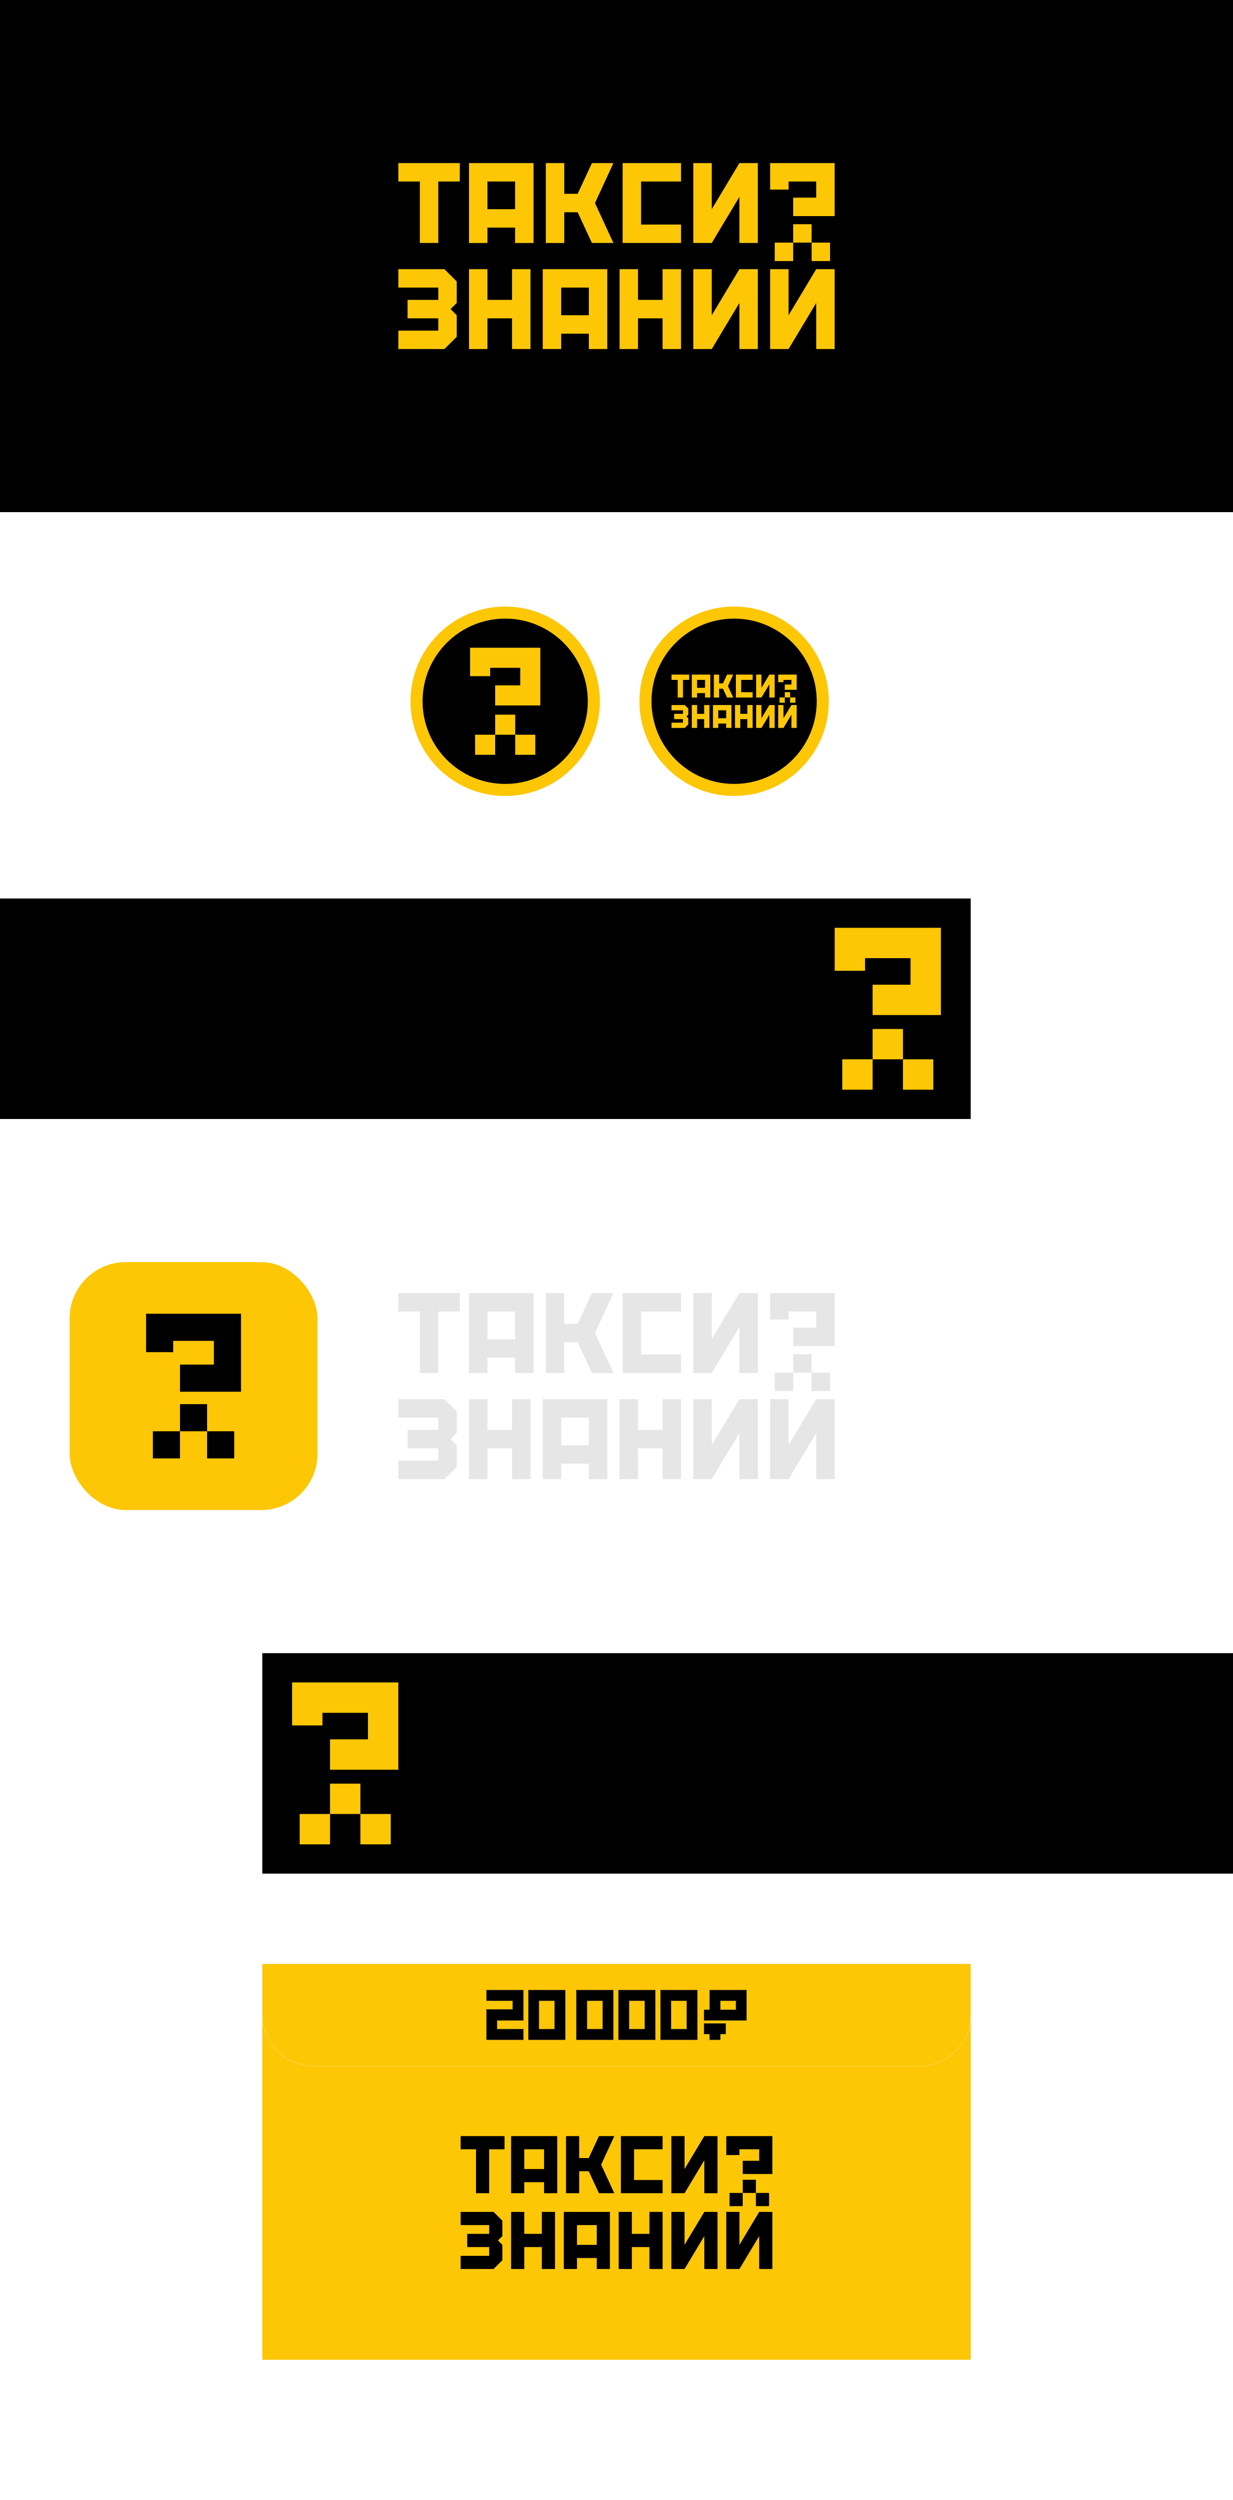 <?xml version="1.0" encoding="UTF-8"?> <!-- Creator: CorelDRAW --> <svg xmlns="http://www.w3.org/2000/svg" xmlns:xlink="http://www.w3.org/1999/xlink" xmlns:xodm="http://www.corel.com/coreldraw/odm/2003" xml:space="preserve" width="612.775mm" height="1242.08mm" version="1.1" style="shape-rendering:geometricPrecision; text-rendering:geometricPrecision; image-rendering:optimizeQuality; fill-rule:evenodd; clip-rule:evenodd" viewBox="0 0 77506.97 157104.41"> <defs> <style type="text/css"> <![CDATA[ .str1 {stroke:#2B2A29;stroke-width:25.3;stroke-miterlimit:22.926} .str0 {stroke:white;stroke-width:9.64;stroke-miterlimit:22.926} .fil2 {fill:black} .fil4 {fill:black} .fil7 {fill:#FDC706} .fil9 {fill:#FDC706} .fil1 {fill:white} .fil0 {fill:white} .fil8 {fill:black;fill-rule:nonzero} .fil10 {fill:black;fill-rule:nonzero} .fil5 {fill:#E6E6E6;fill-rule:nonzero} .fil3 {fill:#FDC706;fill-rule:nonzero} .fil6 {fill:#FDC706;fill-rule:nonzero} ]]> </style> </defs> <g id="Слой_x0020_1">  <polygon class="fil0" points="-0,0 77506.95,0 77506.95,157104.41 -0,157104.41 "></polygon> <polygon class="fil1" points="-0,2502.93 77506.97,2502.93 77506.97,117732.71 -0,117732.71 "></polygon> <polygon class="fil2" points="-0,56458.7 61018.88,56458.7 61018.88,70313.58 -0,70313.58 "></polygon> <path class="fil3" d="M54376.56 60206.85l2861.42 0 0 1669.23 -1664.22 0 -720.28 0 0 1907.55c1430.69,0 2861.35,0 4292.05,0 0,-1828.1 0,-3656.23 0,-5484.32 -2225.49,0 -4451.03,0 -6676.51,0l0 2702.5 1907.54 0 0 -794.95zm2384.46 8266.14l1907.55 0 0 -1907.55 -1907.55 0 0 -1907.54 -1907.54 0 0 1907.54 -1907.54 0 0 1907.55 1907.54 0 0 -1907.55 1907.54 0 0 1907.55z"></path> <polygon class="fil4" points="-0,0.01 77506.95,0.01 77506.95,32180.78 -0,32180.78 "></polygon> <path class="fil5" d="M43582.13 86273.87l1158.88 0 1738.31 -2897.22 0 2897.22 1158.84 0 0 -5021.82 -1158.84 0 -1738.31 2897.18 0 -2897.18 -1158.88 0 0 5021.82zm-4442.34 -5021.82l0 5021.82 3669.75 0 0 -1158.88 -2510.87 0 0 -2704.05 2510.87 0 0 -1158.88 -3669.75 0zm-3669.78 5021.82l0 -1931.47 842.11 0 896.19 1931.47 1352.03 0 -1158.88 -2510.92 1158.88 -2510.9 -1352.03 0 -896.19 1931.47 -842.11 0 0 -1931.47 -1158.88 0 0 5021.82 1158.88 0zm-4828.64 -3862.93l1738.31 0 0 1738.3 -1738.31 0 0 -1738.3zm-1158.88 -1158.88l0 5021.82 1158.88 0 0 -965.75 1738.31 0 0 965.75 1158.86 0 0 -5021.82 -4056.05 0zm-772.5 7438.06l-772.58 -772.58 -2897.28 0 0 1158.86 2511 0 0 772.61 -1931.47 0 0 1158.88 1931.47 0 0 772.58 -2511 0 0 1158.88 2897.28 0 772.58 -772.58 0 -1352.05 -386.29 -386.29 386.29 -386.3 0 -1352.01zm772.6 -772.58l0 5021.82 1158.9 0 0 -1931.47 1545.05 0 0 1931.47 1158.88 0 0 -5021.82 -1158.88 0 0 1931.47 -1545.05 0 0 -1931.47 -1158.9 0zm4635.42 0l0 5021.82 1158.88 0 0 -965.73 1738.31 0 0 965.73 1158.88 0 0 -5021.82 -4056.08 0zm1158.88 1158.86l1738.31 0 0 1738.32 -1738.31 0 0 -1738.32zm3669.78 -1158.86l0 5021.82 1158.88 0 0 -1931.47 1545.08 0 0 1931.47 1158.88 0 0 -5021.82 -1158.88 0 0 1931.47 -1545.08 0 0 -1931.47 -1158.88 0zm4635.43 5021.82l1158.88 0 1738.31 -2897.22 0 2897.22 1158.87 0 0 -5021.82 -1158.87 0 -1738.31 2897.18 0 -2897.18 -1158.88 0 0 5021.82zm4828.66 0l1158.88 0 1738.3 -2897.22 0 2897.22 1158.88 0 0 -5021.82 -1158.88 0 -1738.3 2897.18 0 -2897.18 -1158.88 0 0 5021.82zm2607.45 -5529.78l1158.86 0 0 -1158.86 -1158.86 0 0 -1158.88 -1158.86 0 0 1158.88 -1158.84 0 0 1158.86 1158.84 0 0 -1158.86 1158.86 0 0 1158.86zm-1448.6 -4998.66l1738.35 0 0 1014.08 -659.19 0 -789.42 0 0 1158.86c869.17,0 1738.31,0 2607.47,0 0,-1110.58 0,-2221.19 0,-3331.8l-869.17 0 -2699.23 0 -487.66 0 0 1665.9 1158.86 0 0 -507.04zm-24529.49 -1158.86l0 1158.88 1352.04 0 0 3862.93 1158.86 0 0 -3862.93 1352.01 0 0 -1158.88 -3862.91 0z"></path> <path class="fil2" d="M31756.74 38748.93c2936.01,0 5316.11,2380.1 5316.11,5316.11 0,2936.01 -2380.1,5316.11 -5316.11,5316.11 -2936.01,0 -5316.11,-2380.1 -5316.11,-5316.11 0,-2936.01 2380.1,-5316.11 5316.11,-5316.11z"></path> <path class="fil3" d="M31756.74 38112.61c1643.66,0 3131.8,666.27 4208.97,1743.46 1077.19,1077.17 1743.46,2565.31 1743.46,4208.97 0,1643.66 -666.27,3131.8 -1743.46,4208.97 -1077.17,1077.19 -2565.31,1743.46 -4208.97,1743.46 -1643.66,0 -3131.8,-666.27 -4208.97,-1743.46 -1077.19,-1077.17 -1743.46,-2565.31 -1743.46,-4208.97 0,-1643.66 666.27,-3131.8 1743.46,-4208.97 1077.17,-1077.19 2565.31,-1743.46 4208.97,-1743.46zm3672.4 2280.03c-939.81,-939.82 -2238.22,-1521.12 -3672.4,-1521.12 -1434.18,0 -2732.59,581.3 -3672.4,1521.12 -939.82,939.81 -1521.12,2238.22 -1521.12,3672.4 0,1434.18 581.3,2732.59 1521.12,3672.4 939.81,939.82 2238.22,1521.12 3672.4,1521.12 1434.18,0 2732.59,-581.3 3672.4,-1521.12 939.82,-939.81 1521.12,-2238.22 1521.12,-3672.4 0,-1434.18 -581.3,-2732.59 -1521.12,-3672.4z"></path> <path class="fil2" d="M46147.07 38748.93c2936.01,0 5316.11,2380.1 5316.11,5316.11 0,2936.01 -2380.1,5316.11 -5316.11,5316.11 -2936.01,0 -5316.11,-2380.1 -5316.11,-5316.11 0,-2936.01 2380.1,-5316.11 5316.11,-5316.11z"></path> <path class="fil3" d="M46147.07 38112.61c1643.66,0 3131.8,666.27 4208.97,1743.46 1077.19,1077.17 1743.46,2565.31 1743.46,4208.97 0,1643.66 -666.27,3131.8 -1743.46,4208.97 -1077.17,1077.19 -2565.31,1743.46 -4208.97,1743.46 -1643.66,0 -3131.8,-666.27 -4208.97,-1743.46 -1077.19,-1077.17 -1743.46,-2565.31 -1743.46,-4208.97 0,-1643.66 666.27,-3131.8 1743.46,-4208.97 1077.17,-1077.19 2565.31,-1743.46 4208.97,-1743.46zm3672.4 2280.03c-939.81,-939.82 -2238.22,-1521.12 -3672.4,-1521.12 -1434.18,0 -2732.59,581.3 -3672.4,1521.12 -939.82,939.81 -1521.12,2238.22 -1521.12,3672.4 0,1434.18 581.3,2732.59 1521.12,3672.4 939.81,939.82 2238.22,1521.12 3672.4,1521.12 1434.18,0 2732.59,-581.3 3672.4,-1521.12 939.82,-939.81 1521.12,-2238.22 1521.12,-3672.4 0,-1434.18 -581.3,-2732.59 -1521.12,-3672.4z"></path> <path class="fil3" d="M47532.39 43829.26l332.47 0 498.72 -831.2 0 831.2 332.47 0 0 -1440.73 -332.47 0 -498.72 831.18 0 -831.18 -332.47 0 0 1440.73zm-1274.49 -1440.73l0 1440.73 1052.84 0 0 -332.48 -720.36 0 0 -775.77 720.36 0 0 -332.48 -1052.84 0zm-1052.84 1440.73l0 -554.13 241.6 0 257.12 554.13 387.88 0 -332.48 -720.37 332.48 -720.36 -387.88 0 -257.12 554.13 -241.6 0 0 -554.13 -332.48 0 0 1440.73 332.48 0zm-1385.3 -1108.25l498.71 0 0 498.71 -498.71 0 0 -498.71zm-332.48 -332.48l0 1440.73 332.48 0 0 -277.07 498.71 0 0 277.07 332.48 0 0 -1440.73 -1163.66 0zm-221.63 2133.94l-221.65 -221.65 -831.21 0 0 332.47 720.4 0 0 221.65 -554.13 0 0 332.48 554.13 0 0 221.65 -720.4 0 0 332.48 831.21 0 221.65 -221.65 0 -387.89 -110.83 -110.83 110.83 -110.83 0 -387.88zm221.65 -221.65l0 1440.73 332.49 0 0 -554.13 443.27 0 0 554.13 332.47 0 0 -1440.73 -332.47 0 0 554.12 -443.27 0 0 -554.12 -332.49 0zm1329.88 0l0 1440.73 332.48 0 0 -277.07 498.72 0 0 277.07 332.47 0 0 -1440.73 -1163.66 0zm332.48 332.47l498.72 0 0 498.72 -498.72 0 0 -498.72zm1052.84 -332.47l0 1440.73 332.48 0 0 -554.13 443.28 0 0 554.13 332.47 0 0 -1440.73 -332.47 0 0 554.12 -443.28 0 0 -554.12 -332.48 0zm1329.88 1440.73l332.48 0 498.71 -831.2 0 831.2 332.48 0 0 -1440.73 -332.48 0 -498.71 831.18 0 -831.18 -332.48 0 0 1440.73zm1385.32 0l332.48 0 498.71 -831.2 0 831.2 332.48 0 0 -1440.73 -332.48 0 -498.71 831.18 0 -831.18 -332.48 0 0 1440.73zm748.07 -1586.47l332.47 0 0 -332.47 -332.47 0 0 -332.48 -332.48 0 0 332.48 -332.47 0 0 332.47 332.47 0 0 -332.47 332.48 0 0 332.47zm-415.61 -1434.09l498.73 0 0 290.94 -415.61 0 0 332.47c249.35,0 498.72,0 748.07,0 0,-318.62 0,-637.25 0,-955.87l-249.37 0 -774.39 0 -139.91 0 0 477.67 332.47 0 0 -145.21zm-7037.37 -332.47l0 332.48 387.89 0 0 1108.25 332.48 0 0 -1108.25 387.88 0 0 -332.48 -1108.25 0z"></path> <path class="fil3" d="M30810.63 41962.63l1892.22 0 0 1103.84 -1100.52 0 -476.31 0 0 1261.42c946.08,0 1892.16,0 2838.25,0 0,-1208.89 0,-2417.8 0,-3626.68 -1471.68,0 -2943.39,0 -4415.07,0l0 1787.11 1261.42 0 0 -525.69zm1576.8 5466.25l1261.44 0 0 -1261.42 -1261.44 0 0 -1261.42 -1261.41 0 0 1261.42 -1261.42 0 0 1261.42 1261.42 0 0 -1261.42 1261.41 0 0 1261.42z"></path> <path class="fil6" d="M43582.12 15268.56l1158.88 0 1738.31 -2897.21 0 2897.21 1158.86 0 0 -5021.82 -1158.86 0 -1738.31 2897.18 0 -2897.18 -1158.88 0 0 5021.82zm-4442.34 -5021.82l0 5021.82 3669.75 0 0 -1158.87 -2510.87 0 0 -2704.06 2510.87 0 0 -1158.88 -3669.75 0zm-3669.79 5021.82l0 -1931.47 842.11 0 896.2 1931.47 1352.01 0 -1158.88 -2510.92 1158.88 -2510.9 -1352.01 0 -896.2 1931.47 -842.11 0 0 -1931.47 -1158.88 0 0 5021.82 1158.88 0zm-4828.64 -3862.93l1738.31 0 0 1738.3 -1738.31 0 0 -1738.3zm-1158.88 -1158.88l0 5021.82 1158.88 0 0 -965.74 1738.31 0 0 965.74 1158.87 0 0 -5021.82 -4056.06 0zm-772.5 7438.08l-772.58 -772.6 -2897.28 0 0 1158.87 2510.98 0 0 772.6 -1931.47 0 0 1158.88 1931.47 0 0 772.6 -2510.98 0 0 1158.88 2897.28 0 772.58 -772.6 0 -1352.04 -386.29 -386.29 386.29 -386.3 0 -1352.01zm772.6 -772.6l0 5021.83 1158.91 0 0 -1931.48 1545.05 0 0 1931.48 1158.88 0 0 -5021.83 -1158.88 0 0 1931.47 -1545.05 0 0 -1931.47 -1158.91 0zm4635.43 0l0 5021.83 1158.88 0 0 -965.73 1738.31 0 0 965.73 1158.88 0 0 -5021.83 -4056.08 0zm1158.88 1158.87l1738.31 0 0 1738.32 -1738.31 0 0 -1738.32zm3669.78 -1158.87l0 5021.83 1158.88 0 0 -1931.48 1545.08 0 0 1931.48 1158.88 0 0 -5021.83 -1158.88 0 0 1931.47 -1545.08 0 0 -1931.47 -1158.88 0zm4635.43 5021.83l1158.88 0 1738.31 -2897.22 0 2897.22 1158.88 0 0 -5021.83 -1158.88 0 -1738.31 2897.19 0 -2897.19 -1158.88 0 0 5021.83zm4828.67 0l1158.87 0 1738.31 -2897.22 0 2897.22 1158.88 0 0 -5021.83 -1158.88 0 -1738.31 2897.19 0 -2897.19 -1158.87 0 0 5021.83zm2607.45 -5529.78l1158.86 0 0 -1158.87 -1158.86 0 0 -1158.87 -1158.86 0 0 1158.87 -1158.86 0 0 1158.87 1158.86 0 0 -1158.87 1158.86 0 0 1158.87zm-1448.6 -4998.67l1738.35 0 0 1014.08 -659.19 0 -789.42 0 0 1158.86c869.16,0 1738.32,0 2607.47,0 0,-1110.58 0,-2221.19 0,-3331.8l-869.18 0 -2699.22 0 -487.66 0 0 1665.9 1158.86 0 0 -507.04zm-24529.51 -1158.86l0 1158.88 1352.04 0 0 3862.93 1158.84 0 0 -3862.93 1352.03 0 0 -1158.88 -3862.91 0z"></path> <polygon class="fil2" points="77506.97,103877.83 16488.09,103877.83 16488.09,117732.7 77506.97,117732.7 "></polygon> <path class="fil3" d="M20268.99 107625.98l2861.42 0 0 1669.23 -1664.22 0 -720.28 0 0 1907.55c1430.69,0 2861.35,0 4292.05,0 0,-1828.1 0,-3656.23 0,-5484.32 -2225.49,0 -4451.03,0 -6676.52,0l0 2702.5 1907.55 0 0 -794.95zm2384.46 8266.14l1907.55 0 0 -1907.55 -1907.55 0 0 -1907.54 -1907.54 0 0 1907.54 -1907.55 0 0 1907.55 1907.55 0 0 -1907.55 1907.54 0 0 1907.55z"></path> <g id="_105553643352832"> <polygon class="fil7" points="16488.1,123407.56 61018.85,123407.56 61018.85,148280.31 16488.1,148280.31 "></polygon> <path class="fil8" d="M42203.51 137813.42l828 0 1242.01 -2070.03 0 2070.03 828 0 0 -3588.03 -828 0 -1242.01 2070.01 0 -2070.01 -828 0 0 3588.03zm-3174.01 -3588.03l0 3588.03 2622 0 0 -828.01 -1794 0 0 -1932.01 1794 0 0 -828.01 -2622 0zm-2622.04 3588.03l0 -1380.02 601.69 0 640.32 1380.02 966.01 0 -828.01 -1794.03 828.01 -1794 -966.01 0 -640.32 1380 -601.69 0 0 -1380 -828.01 0 0 3588.03 828.01 0zm-3450.01 -2760.02l1242.01 0 0 1242 -1242.01 0 0 -1242zm-828.01 -828.01l0 3588.03 828.01 0 0 -690.01 1242.01 0 0 690.01 828 0 0 -3588.03 -2898.02 0zm-551.93 5314.41l-552.01 -551.99 -2070.08 0 0 827.98 1794.08 0 0 552.02 -1380.02 0 0 828.01 1380.02 0 0 552.02 -1794.08 0 0 828 2070.08 0 552.01 -552.01 0 -966.02 -276 -276 276 -276 0 -966.01zm552.01 -551.99l0 3588.03 828.02 0 0 -1380.02 1103.92 0 0 1380.02 828.01 0 0 -3588.03 -828.01 0 0 1380 -1103.92 0 0 -1380 -828.02 0zm3311.96 0l0 3588.03 828.01 0 0 -690 1242.01 0 0 690 828.01 0 0 -3588.03 -2898.03 0zm828.01 827.98l1242.01 0 0 1242.02 -1242.01 0 0 -1242.02zm2622.03 -827.98l0 3588.03 828.01 0 0 -1380.02 1103.94 0 0 1380.02 828.01 0 0 -3588.03 -828.01 0 0 1380 -1103.94 0 0 -1380 -828.01 0zm3311.96 3588.03l828.01 0 1242.01 -2070.03 0 2070.03 828.01 0 0 -3588.03 -828.01 0 -1242.01 2070.01 0 -2070.01 -828.01 0 0 3588.03zm3450.04 0l828.01 0 1242.01 -2070.03 0 2070.03 828.01 0 0 -3588.03 -828.01 0 -1242.01 2070.01 0 -2070.01 -828.01 0 0 3588.03zm1863.01 -3950.97l827.98 0 0 -828 -827.98 0 0 -828.01 -828 0 0 828.01 -828 0 0 828 828 0 0 -828 828 0 0 828zm-1035.02 -3571.5l1242.03 0 0 724.56 -470.98 0 -564.04 0 0 827.98c621,0 1242.01,0 1863.01,0 0,-793.49 0,-1587.02 0,-2380.53l-621.03 0 -1928.57 0 -348.43 0 0 1190.26 828 0 0 -362.28zm-17526.09 -827.98l0 828.01 966.02 0 0 2760.02 827.98 0 0 -2760.02 966.01 0 0 -828.01 -2760.01 0z"></path> <path class="fil7 str0" d="M16488.1 123407.56l44530.75 0 0 3204.44c0,1762.43 -1441.98,3204.43 -3204.43,3204.43l-38121.89 0c-1762.44,0 -3204.43,-1441.99 -3204.43,-3204.43l0 -3204.44z"></path> <path class="fil2 str1" d="M45272.63 125716.03l990.97 0 0 578.09c-330.33,0 -660.66,0 -990.97,0l0 -578.09zm339.95 1431.9l0 660.62 -339.95 0 0 360.03 -660.63 0 0 -360.03 -349.42 0 0 -660.62c429.54,0 920.46,0 1350,0zm-1350 -193.18l0 -660.63 349.42 0c0,-412.91 0,-825.81 0,-1238.72 770.75,0 1541.49,0 2312.23,0 0,633.11 0,1266.24 0,1899.35 -876.97,0 -1784.66,0 -2661.64,0z"></path> <path class="fil2 str1" d="M42182.55 125716.03l990.97 0 0 211.24 0 1369.43 0 105.62 0 105.63 -990.97 0 0 -105.63 0 -105.62 0 -1369.43 0 -211.24zm1651.61 211.24l0 -230.11 0 -641.76c-770.75,0 -1541.49,0 -2312.23,0l0 641.76 0 230.11 0 1369.43 0 105.62 0 766.26c770.74,0 1541.48,0 2312.23,0l0 -766.26 0 -105.62 0 -1369.43z"></path> <path class="fil2 str1" d="M39539.51 125716.03l990.97 0 0 211.24 0 1369.43 0 105.62 0 105.63 -990.97 0 0 -105.63 0 -105.62 0 -1369.43 0 -211.24zm1651.61 211.24l0 -230.11 0 -641.76c-770.75,0 -1541.49,0 -2312.23,0l0 641.76 0 230.11 0 1369.43 0 105.62 0 766.26c770.74,0 1541.48,0 2312.23,0l0 -766.26 0 -105.62 0 -1369.43z"></path> <path class="fil2 str1" d="M36896.49 125716.03l990.97 0 0 211.24 0 1369.43 0 105.62 0 105.63 -990.97 0 0 -105.63 0 -105.62 0 -1369.43 0 -211.24zm1651.59 211.24l0 -230.11 0 -641.76c-770.74,0 -1541.48,0 -2312.23,0l0 641.76 0 230.11 0 1369.43 0 105.62 0 766.26c770.75,0 1541.49,0 2312.23,0l0 -766.26 0 -105.62 0 -1369.43z"></path> <path class="fil2 str1" d="M33877.61 125716.03l990.97 0 0 211.24 0 1369.43 0 105.62 0 105.63 -990.97 0 0 -105.63 0 -105.62 0 -1369.43 0 -211.24zm1651.59 211.24l0 -230.11 0 -641.76c-770.74,0 -1541.48,0 -2312.23,0l0 641.76 0 230.11 0 1369.43 0 105.62 0 766.26c770.75,0 1541.49,0 2312.23,0l0 -766.26 0 -105.62 0 -1369.43z"></path> <path class="fil2 str1" d="M32234.34 125716.03l0 553.2 -1651.61 0c0,633.12 0,1266.24 0,1899.35l2312.23 0 0 -660.63c-550.54,0 -1101.08,0 -1651.61,0l0 -553.2 1651.61 0c0,-633.11 0,-1266.24 0,-1899.35 -770.74,0 -1541.48,0 -2312.23,0 0,219.35 0,438.73 0,658.06 0,4.65 1511.52,2.57 1651.61,2.57z"></path> </g> <g id="_105553643344608"> <rect class="fil9" x="4374.99" y="79304.34" width="15582.69" height="15582.69" rx="3540.15" ry="3540.15"></rect> <path class="fil10" d="M10887.66 84254.23l2557.38 0 0 1491.85 -1487.39 0 -643.75 0 0 1704.86c1278.66,0 2557.32,0 3835.99,0 0,-1633.86 0,-3267.73 0,-4901.57 -1989.02,0 -3978.07,0 -5967.09,0l0 2415.32 1704.86 0 0 -710.47zm2131.1 7387.79l1704.84 0 0 -1704.86 -1704.84 0 0 -1704.84 -1704.86 0 0 1704.84 -1704.86 0 0 1704.86 1704.86 0 0 -1704.86 1704.86 0 0 1704.86z"></path> </g> </g> </svg> 
